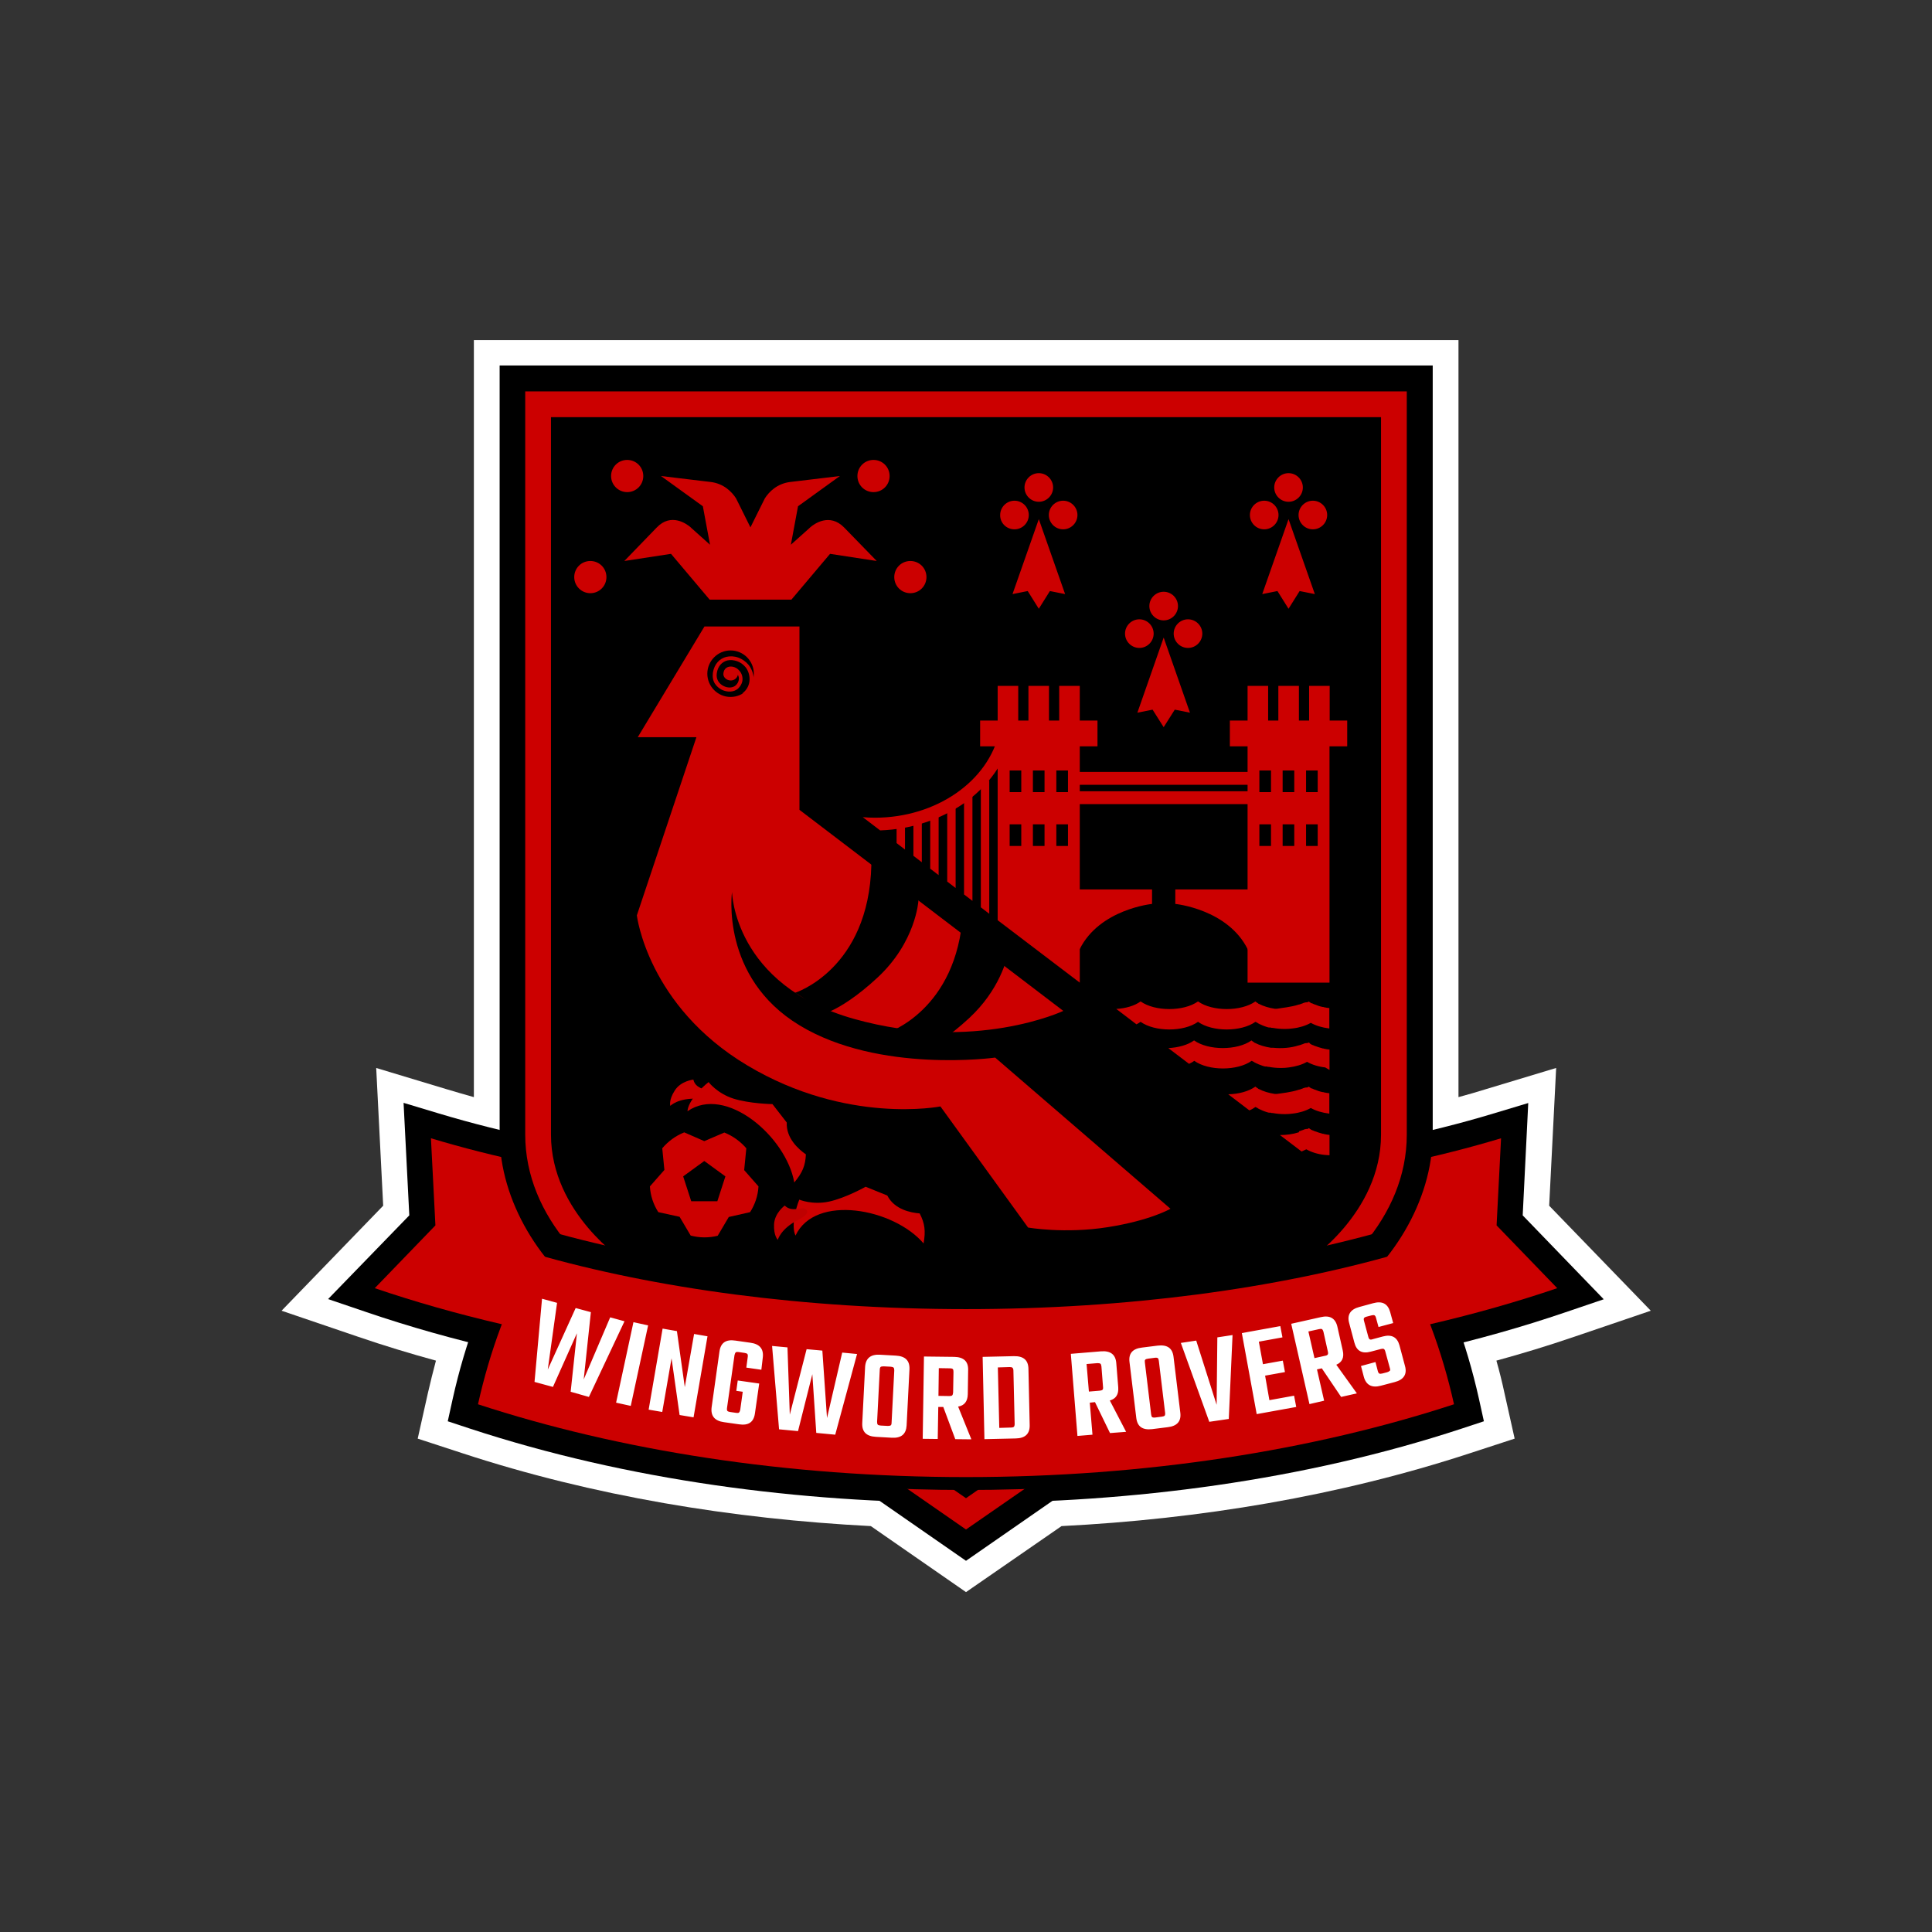 <svg version="1.0" id="Layer_1" xmlns="http://www.w3.org/2000/svg" x="0" y="0" viewBox="0 0 1080 1080" style="enable-background:new 0 0 1080 1080" xml:space="preserve"><rect x="0" y="0" width="1080" height="1080" fill="#333333" stroke="none"/><style>.st0{fill:#fff}.st0,.st1,.st2{fill-rule:evenodd;clip-rule:evenodd}.st2{fill:#c00}</style><path class="st0" d="M486.8 853.1c-77.2-4-155.1-16.7-228.5-40.8l-24.8-8.1 5.7-25.5c1.4-6.1 2.9-12.1 4.5-18.1-14.6-4-29.1-8.4-43.4-13.3l-42.9-14.6 56.8-58.7-3.9-77 39.1 11.8c5.2 1.6 10.3 3 15.5 4.5V190.1h550.4v423.2c5.2-1.4 10.4-2.9 15.5-4.5l39.1-11.8-3.9 77 56.8 58.7-42.9 14.6c-14.3 4.9-28.8 9.3-43.4 13.3 1.7 6 3.2 12 4.5 18.1l5.7 25.5-24.8 8.1c-73.5 24.1-151.4 36.9-228.5 40.8L540 890l-53.2-36.9z"/><path class="st1" d="M540 840.1c-92.8 0-188.9-12.5-277.3-41.5l-12.4-4.1 2.8-12.7c6.9-30.9 17.7-60.2 33-87.9l5.6-10 11 3.2c75.7 21.8 158.7 30.4 237.2 30.4 78.6 0 161.6-8.6 237.2-30.4l11-3.2 5.6 10c15.3 27.7 26.1 57 33 87.9l2.8 12.7-12.4 4.1c-88.2 29-184.3 41.5-277.1 41.5z"/><path class="st1" d="m851.2 679.4 45.3 46.9-21.5 7.3c-48.7 16.6-99.5 27.9-150.5 34.9l-16.4 2.3V648.2l12.5-1.7c38.4-5.2 77-12.8 114.1-24l19.6-5.9-3.1 62.8z"/><path class="st2" d="M722.7 660.8c42.4-5.7 81.6-14 116.4-24.5l-2.5 48.7 33.9 35.1c-44.7 15.2-94.5 26.9-147.8 34.3v-93.6z"/><path class="st1" d="m228.8 679.4-3.2-62.9 19.6 5.9c37.2 11.2 75.7 18.9 114.1 24l12.5 1.7v122.6l-16.4-2.3c-50.9-7-101.8-18.3-150.5-34.9l-21.5-7.3 45.4-46.8z"/><path class="st2" d="M357.3 660.8c-42.4-5.7-81.6-14-116.4-24.5l2.5 48.7-33.9 35.1c44.7 15.2 94.5 26.9 147.8 34.3v-93.6z"/><path class="st1" d="M746.7 729.1 540 872.5 333.3 729.1c-30.8-20.3-54-57.6-54-94.9V204.3h521.6v429.9c-.1 37.4-23.4 74.6-54.2 94.9z"/><path class="st2" d="M293.6 218.8h492.8v415.5c0 23-9.3 43.8-23.9 61.2-6.5 7.7-15.4 16.3-23.6 21.7L540 855 341.5 717.3c-8.5-5.6-17.5-14.2-24-21.9-14.6-17.4-23.9-38.2-23.9-61.2V218.8z"/><path class="st1" d="M308 233.2h464v401.1c0 44.1-41.4 71-41.4 71L540 837.5 349.4 705.3s-41.4-27-41.4-71V233.2z"/><path class="st1" d="M322.4 261.9v386.7c0 16.1 7 30.6 17.2 42.7 4.7 5.5 11.5 12.3 17.7 16.3l.3.2L540 834.4l182.6-126.6.2-.1c6.1-4 13-10.8 17.7-16.3 10.2-12.1 17.2-26.6 17.2-42.7V261.9H322.4z"/><path class="st2" d="m369.5 266.1 23.4 16.9 4 21.5-10.5-9.4-.4-.4c-2-1.7-10.8-8.3-18.9.2l-.1.1-18 18.6 26.1-4 21.6 25.6h45.7l21.6-25.6 26.1 4L472 295l-.1-.1c-8.2-8.4-16.9-1.9-18.9-.2l-.4.4-10.5 9.4 4-21.5 23.4-16.9-27.5 3.3h-.1c-7.6.9-12 5.6-14.3 9.1l-2.1 4.2-6 12.1-6-12.1-2.1-4.2c-2.3-3.5-6.7-8.2-14.3-9.1h-.1l-27.5-3.3zM330 331.6c5 0 9-4 9-9s-4-9-9-9-9 4-9 9 4.1 9 9 9zM508.9 331.6c5 0 9-4 9-9s-4-9-9-9-9 4-9 9 4 9 9 9zM350.6 275.1c5 0 9-4 9-9s-4-9-9-9-9 4-9 9 4.1 9 9 9zM488.3 275.1c5 0 9-4 9-9s-4-9-9-9-9 4-9 9 4 9 9 9zM393.8 350.2h53.1v102.5l147.5 112.4s-49.5 23.4-116.9 4.5-68.3-71-68.3-71-6.7 47.7 37.8 74.6c44.5 27 109.3 18 109.3 18l98 84.5s-11 6.5-35.1 10.3c-24.1 3.8-44.5.2-44.5.2l-49-67.7s-52.2 10.4-107.9-22.9C362 562.3 356 511.7 356 511.7l33.3-99.6h-32.8l37.3-61.9zM547.9 402.8h65.6v14.4h-65.6z"/><path class="st2" d="M557.7 383.4h11.5v26.5h-11.5zM574.9 383.4h11.5v26.5h-11.5zM592.1 383.4h11.5v26.5h-11.5zM687.5 402.8h65.6v14.4h-65.6zM557.7 409.9h45.9v139.4l-45.9-34.9z"/><path class="st2" d="M697.4 409.9h45.8v139.4h-45.8v-49zM697.4 383.4h11.5v26.5h-11.5zM714.6 383.4h11.5v26.5h-11.5zM731.8 383.4h11.5v26.5h-11.5zM588.2 497.2H644v8.1s-29.4 2.9-40.5 25.4c-11 22.5-15.3-25.4-15.3-25.4v-8.1z"/><path class="st2" d="M712.8 497.2H657v8.1s29.4 2.9 40.5 25.4c11 22.5 15.3-25.4 15.3-25.4v-8.1zM591.1 431.5h118.7v7.2H591.1zM591.1 442.3h118.7v7.2H591.1zM565.7 410.5c-3.5 15.7-13.4 29.2-27.1 38.7-12.9 8.9-29.1 14.4-46.6 15l-9.7-7.4c2.3.2 4.5.3 6.8.3 17.1 0 33-5.1 45.4-13.7 12.3-8.5 21.1-20.5 24.2-34.4l7 1.5z"/><path class="st2" d="M548.3 440v67.2l4.7 3.6V436s-1.6 1.6-4.7 4zM538.9 446.4V500l4.7 3.6v-60.2c-1.4.9-3 1.9-4.7 3zM529.5 451.3v41.5l4.7 3.6V449c-1.5.8-3.1 1.5-4.7 2.3zM520 455v30.6l4.7 3.6v-35.9c-1.5.6-3 1.2-4.7 1.7zM510.6 457.7v20.7l4.7 3.6v-25.5c-1.5.4-3.1.8-4.7 1.2zM501.2 459.4v11.9l4.7 3.6v-16.2c-1.6.2-3.1.5-4.7.7z"/><path class="st1" d="M564.4 430.7h6.5v12.1h-6.5zM577.4 430.7h6.5v12.1h-6.5zM590.5 430.7h6.5v12.1h-6.5zM564.4 460.8h6.5v12.1h-6.5zM577.4 460.8h6.5v12.1h-6.5zM590.5 460.8h6.5v12.1h-6.5zM704 430.7h6.5v12.1H704zM717 430.7h6.5v12.1H717zM730.1 430.7h6.5v12.1h-6.5zM704 460.8h6.5v12.1H704zM717 460.8h6.5v12.1H717zM730.1 460.8h6.5v12.1h-6.5z"/><path class="st2" d="m725.9 561.6.3-.1h.2c.5-.2 1-.3 1.4-.5h.1c.4-.2.8-.4 1.2-.5h.2l.2-.1h.2l.2-.1H730.8l.1-.1h.1l.1-.1h.1l.1-.1.1-.1.1-.1.1.1.1.1h.2l.1.1.1.1.1.1.1.1h.2l.1.1.1.1.1.1.1.1H733.2l.3.1.1.1H733.9l.1.1c.3.2.6.3.9.4h.1c1.4.6 2.8 1.1 4.4 1.4H739.7l.3.1.3.1h.1c.8.2 1.7.3 2.5.4h.2v11.4h-.2c-3.8-.5-7.3-1.5-10.1-3.1h-.1c-2.8 1.6-6.4 2.7-10.1 3.1-1.4.2-2.8.3-4.2.3h-.3c-2.2 0-4.4-.2-6.6-.6h-.6l-.3-.1-.3-.1h-.9l-.5-.1c-.3-.1-.6-.2-1-.3-.8-.3-1.6-.5-2.4-.9l-.2-.1-.6-.3h-.1l-.2-.1-.3-.1-.1-.1-.1-.1h-.1l-.2-.1-.2-.1-.2-.1-.1-.1-.1-.1-.2-.1-.2-.1-.2-.1h-.1l-.1-.1-.1-.1h-.1l-.2-.1c-8 5.7-24.1 5.7-32.1 0-8 5.7-24.1 5.7-32.1 0-.7.5-1.5 1-2.3 1.4L624 564c5.2-.3 10.2-1.7 13.6-4.2 8 5.7 24.1 5.7 32.1 0 8 5.7 24.1 5.7 32.1 0l.2.2.1.1.2.1.1.1.1.1.2.1.3.2.3.2.1.1.1.1.2.1h.1c2.5 1.3 5.5 2.2 8.8 2.7h1.2c2.7-.5 7.8-.9 12.1-2.3zm17.3 36.5v-11.4h-.2c-.9-.1-1.7-.2-2.5-.4h-.1l-.3-.1-.3-.1H739.5c-1.6-.4-3-.9-4.4-1.4h-.1c-.3-.1-.6-.3-.9-.4l-.1-.1H733.7l-.1-.1-.3-.1-.1-.1h-.2l-.1-.1-.1-.1-.1-.1-.1-.1h-.2l-.1-.1-.1-.1-.2-.3-.1-.1h-.2l-.1-.1-.1-.1-.1.1-.1.1-.1.1H730.9l-.1.1H729.9l-.2.1h-.2l-.2.1h-.2c-.4.2-.8.4-1.2.5h-.1c-.5.2-.9.4-1.4.5h-.2l-.2.1h-.1c-4.3 1.4-9.4 1.8-14.3 1.3H710.4c-3.2-.5-6.3-1.4-8.8-2.7h-.1l-.2-.1-.1-.1-.1-.1-.3-.2-.3-.2-.2-.1-.1-.1-.1-.1-.2-.1-.1-.1-.2-.2c-8 5.7-24.1 5.7-32.1 0-3.6 2.6-8.9 4-14.4 4.3l11.6 8.8c1-.5 2-1 2.9-1.7 8 5.7 24.1 5.7 32.1 0l.2.1h.1l.1.1.1.1h.1l.2.1.2.1.2.1.1.1.1.1.2.1.2.1.2.1h.1l.1.1.1.1.3.1.2.1h.1l.6.3.2.1 2.4.9c.3.1.6.2 1 .3l.5.1h.9l.3.1.3.1H709.4c2.1.4 4.3.6 6.6.6h.3c1.4 0 2.8-.1 4.2-.3 3.8-.5 7.3-1.5 10.1-3.1h.1c2.8 1.6 6.4 2.7 10.1 3.1l2.4 1.4zM725.9 609.2l.3-.1h.2c.5-.2 1-.3 1.4-.5h.1c.4-.2.8-.4 1.2-.5h.2l.2-.1h.2l.2-.1H730.8l.1-.1h.1l.1-.1h.1l.1-.1.1-.1.1-.1.1.1.1.1h.2l.1.1.1.1.1.1.1.1h.2l.1.1.1.1.1.1.1.1H733.2l.3.1.1.1H733.9l.1.1c.3.2.6.3.9.4h.1c1.4.6 2.8 1.1 4.4 1.4H739.7l.3.1.3.1h.1c.8.2 1.7.3 2.5.4h.2v11.4h-.2c-3.8-.5-7.3-1.5-10.1-3.1h-.1c-2.8 1.6-6.4 2.7-10.1 3.1-1.4.2-2.8.3-4.2.3h-.3c-2.2 0-4.4-.2-6.6-.6h-.6l-.3-.1-.3-.1h-.9l-.5-.1c-.3-.1-.6-.2-1-.3-.8-.3-1.6-.5-2.4-.9l-.2-.1-.6-.3h-.1l-.2-.1-.3-.1-.1-.1-.1-.1h-.1l-.2-.1-.2-.1-.2-.1-.1-.1-.1-.1-.2-.1-.2-.1-.2-.1h-.1l-.1-.1-.1-.1h-.1l-.2-.1c-1 .7-2.1 1.4-3.4 1.9l-11.8-9c5.7-.1 11.4-1.6 15.2-4.3l.2.2.1.1.2.1.1.1.1.1.2.1.3.2.3.2.1.1.1.1.2.1h.1c2.5 1.3 5.5 2.2 8.8 2.7h1.2c2.7-.4 7.8-.9 12.1-2.3zm17.3 36.6v-11.4h-.2c-.9-.1-1.7-.2-2.5-.4h-.1l-.3-.1-.3-.1H739.5c-1.6-.4-3-.9-4.4-1.4h-.1c-.3-.1-.6-.3-.9-.4l-.1-.1H733.7l-.1-.1-.3-.1-.1-.1h-.2l-.1-.1-.1-.1-.1-.1-.1-.1h-.2l-.1-.1-.1-.1-.1-.1-.1-.1h-.2l-.1-.1-.1-.1-.1.1-.1.1-.1.1h-.1l-.1.1h-.1l-.1.1H730l-.2.1h-.2l-.2.1h-.2c-.4.2-.8.4-1.2.5h-.1c-.5.2-.9.4-1.4.5h-.2l-.3.7h-.1c-3.1 1-6.8 1.5-10.4 1.5l12.1 9.2c.9-.4 1.8-.8 2.6-1.2h.1c2.8 1.6 6.4 2.7 10.1 3.1l2.8.2zM384.3 621.2c.4-5.7 7.6-13 11.8-16.3 0 0 4.8 6.3 13.8 9.2 9.1 2.9 21.9 3.1 21.9 3.1l8 10.3c-.4 8.7 6.4 14.8 10.7 17.8-.3 6.3-1.9 10.2-6.5 15.7-4.5-25.6-38.3-54.7-59.7-39.8z"/><path class="st2" d="M395.7 610s-4.1-1.5-6-3c-1.8-1.5-2.1-3.5-2.1-3.5s-7 .7-10.4 6.1c-3.5 5.4-2.5 8.6-2.5 8.6s4.3-4.5 15.2-4c10.8.7 5.8-4.2 5.8-4.2zM444.7 690.7c-2.5-5.2.1-15.1 2.1-20.1 0 0 7.3 3.1 16.6 1.1s20.5-8.3 20.5-8.3l12.1 4.9c4 7.8 13 9.6 18.1 10 2.9 5.6 3.4 9.8 2.2 16.8-16.7-19.6-60.6-27.9-71.6-4.4z"/><path d="M449 675.4s-4.3.8-6.7.4c-2.4-.4-3.6-1.9-3.6-1.9s-5.7 4.1-6 10.5c-.3 6.4 2.1 8.7 2.1 8.7s1.5-6.1 11.2-11.1c9.7-4.9 3-6.6 3-6.6z" style="fill-rule:evenodd;clip-rule:evenodd;fill:#bf0000"/><path class="st2" d="m393.7 649 11.8 8.6-4.5 13.9h-14.6l-4.5-13.9 11.8-8.6zm11.2-15.9-11.2 4.8-11.2-4.9c-4.8 1.9-9 5-12.3 8.9l1.2 12.1-8.1 9.2c.3 5.3 2 10.2 4.7 14.4l11.9 2.6 6.2 10.5c2.4.6 5 1 7.6 1 2.6 0 5.1-.3 7.5-.9l6.2-10.5 11.9-2.7c2.7-4.2 4.4-9.1 4.7-14.4l-8-9.1 1.2-12.2c-3.3-3.8-7.5-6.9-12.3-8.8z"/><path class="st1" d="M444.4 555s41.3-13 42.7-71.6c.1-4.1.3-7.5.6-10.3l20.2 14.8c3.2 8.4 5.5 15.6 5.5 15.6s-1.3 23.1-23.1 43.2c-21.7 20.1-36.4 23.1-34.6 19.3 1.8-3.7-11.3-11-11.3-11zM495.8 577.4s39.2-12.3 42.5-67.2l26.1 19.1c-1.3 7.1-5.9 24.3-22.6 39.8-21.7 20.1-36.4 23.1-34.6 19.3 1.7-3.7-11.4-11-11.4-11zM408.4 389.6c7.2 0 13-5.9 13-13 0-7.2-5.9-13-13-13-7.2 0-13 5.9-13 13s5.8 13 13 13z"/><path class="st2" d="M413 374.6c.9.9 1.5 1.9 1.8 3 .3 1.1.4 2.3.1 3.5-.3 1.2-1 2.5-2.1 3.6-1.2 1.2-2.8 1.8-4.5 1.9-1.6.1-3.3-.3-4.8-1-1.5-.8-2.9-1.9-3.9-3.5s-1.4-3.6-1.1-6c.8-5.1 3.9-8 7.5-8.9 2.1-.5 4.5-.4 6.7.4s4.2 2.2 5.8 4.1c3.1 4 4.3 10.1.5 17.9l-4-2c5.6-4.3 4.5-11.2 1.8-14.6-1.3-1.6-3-2.8-4.8-3.4-1.8-.6-3.7-.8-5.4-.4-2.8.7-5.3 3-5.9 7.1-.3 1.8.1 3.3.8 4.5.7 1.2 1.8 2.1 3 2.7 1.2.6 2.5.9 3.8.8 1.2-.1 2.3-.5 3.1-1.3.8-.8 1.3-1.7 1.5-2.6.2-.8.2-1.7-.1-2.4-.1-.3-.2-.5-.3-.8-.4 1.9-2.1 3.2-4 3.2-2.3 0-4.5-1.9-4.1-4.1.6-4.7 6.1-4.5 8.6-1.7zM650.5 356.4l-14.7 42 8.5-1.7 6.2 9.8 6.2-9.8 8.5 1.7zM650.5 346.8c4.4 0 8-3.6 8-8s-3.6-8-8-8-8 3.6-8 8 3.6 8 8 8zM636.9 362.2c4.4 0 8-3.6 8-8s-3.6-8-8-8-8 3.6-8 8 3.6 8 8 8zM664.1 362.2c4.4 0 8-3.6 8-8s-3.6-8-8-8-8 3.6-8 8 3.6 8 8 8zM580.7 290.2 566 332.1l8.5-1.7 6.2 9.9 6.2-9.9 8.5 1.7zM580.7 280.5c4.4 0 8-3.6 8-8s-3.6-8-8-8-8 3.6-8 8 3.6 8 8 8zM567.1 295.9c4.4 0 8-3.6 8-8s-3.6-8-8-8-8 3.6-8 8c-.1 4.4 3.5 8 8 8zM594.3 295.9c4.4 0 8-3.6 8-8s-3.6-8-8-8-8 3.6-8 8 3.6 8 8 8zM720.3 290.2l-14.7 41.9 8.5-1.7 6.2 9.9 6.2-9.9 8.5 1.7zM720.3 280.5c4.4 0 8-3.6 8-8s-3.6-8-8-8-8 3.6-8 8 3.6 8 8 8zM706.7 295.9c4.4 0 8-3.6 8-8s-3.6-8-8-8-8 3.6-8 8 3.6 8 8 8zM733.9 295.9c4.4 0 8-3.6 8-8s-3.6-8-8-8-8 3.6-8 8 3.6 8 8 8z"/><path class="st1" d="M309.6 794.5V689l1.9.5c73.7 20.1 152.3 28 228.6 28 76.2 0 154.9-7.9 228.5-28l1.9-.5v105.6H309.6z"/><path class="st1" d="M540 832.9c-76.6 0-155.6-8.6-230.4-28V696.4c73.9 20.2 154.2 28.2 230.4 28.2 76.2 0 156.5-8 230.4-28.2v108.4c-74.8 19.5-153.8 28.1-230.4 28.1z"/><path class="st2" d="M540 825.7c100.6 0 194.3-15 272.8-40.7-6.6-29.6-16.9-57.5-31.6-84.1-67.5 19.4-150.9 30.9-241.2 30.9-90.3 0-173.7-11.5-241.2-30.9-14.7 26.5-25 54.4-31.6 84.1 78.5 25.7 172.2 40.7 272.8 40.7z"/><path class="st0" d="m341.1 736.4 8 2.2-19.9 42.3L319 778l3.5-32.7-13.4 30-10.3-2.8L303 726l8.4 2.3-5.2 37.3 15.6-34.4 8.5 2.3-4 37.6 14.8-34.7zm13 2.7-9.7 45 8.2 1.8 9.7-45-8.2-1.8zm33.9 6.6 7.5 1.3-7.8 45.3-7.8-1.3-4.5-31.7-5.2 30-7.6-1.3 7.8-45.3 8 1.4 4.4 31.3 5.2-29.7zm37.6 20-8.4-1.2.8-6c.1-.8 0-1.3-.2-1.6-.3-.3-.8-.5-1.5-.6l-3.4-.5c-.8-.1-1.3-.1-1.6.2-.3.2-.5.7-.7 1.5l-4.2 29.6c-.1.8 0 1.3.2 1.6.3.3.8.5 1.5.6l3.4.5c.8.1 1.3.1 1.6-.2.3-.2.5-.7.7-1.5l1.4-10.1-3.6-.5.8-5.8 12 1.7-2.4 16.8c-.7 4.8-3.6 6.8-8.9 6l-8.4-1.2c-5.2-.7-7.5-3.5-6.9-8.3l4.4-31.3c.7-4.8 3.6-6.8 8.9-6l8.4 1.2c5.2.7 7.5 3.5 6.9 8.3l-.8 6.8zm45.2-9.6 8.3.8-12.2 45.1-10.6-1-2.2-32.8-8 31.8-10.6-1-3.9-46.6 8.6.8 1.3 37.6 9.4-36.6 8.8.8 2.6 37.7 8.5-36.6zm21.1 1.2 8.9.5c5.3.3 7.8 2.8 7.6 7.6l-1.6 31.5c-.3 4.8-3 7.1-8.3 6.8l-8.9-.5c-5.3-.3-7.8-2.8-7.6-7.6l1.6-31.5c.3-4.8 3.1-7.1 8.3-6.8zm6.5 38 1.5-29.2c0-.8-.1-1.3-.4-1.6-.3-.3-.8-.4-1.6-.5l-3.9-.2c-.8 0-1.4.1-1.7.3-.3.3-.5.8-.5 1.5l-1.5 29.2c0 .8.1 1.3.4 1.6.3.3.8.4 1.7.5l3.9.2c.8 0 1.3-.1 1.6-.3.3-.2.5-.7.5-1.5zm26.1-8.8-.3 17.9-8.4-.1.7-46 16.9.2c5.3.1 7.9 2.5 7.8 7.3l-.2 13.6c-.1 4-1.9 6.3-5.4 6.9l7.4 18.3-9-.1-6.7-18h-2.8zm.3-21.7-.2 15.5 6.1.1c.8 0 1.3-.1 1.6-.4.3-.3.4-.8.5-1.6l.2-11.5c0-.8-.1-1.3-.4-1.6-.3-.3-.8-.4-1.6-.4l-6.2-.1zm24.5-6.3 17.5-.4c5.3-.1 8 2.2 8.1 7l.7 31.6c.1 4.8-2.5 7.3-7.8 7.4l-17.5.4-1-46zm17.9 37.5-.7-29.8c0-.8-.2-1.3-.5-1.6s-.8-.4-1.6-.4l-6.6.2.8 33.8 6.6-.2c.8 0 1.3-.2 1.6-.4.2-.3.4-.8.4-1.6zm42-11.9 1.5 17.9-8.4.7-3.7-45.9 16.9-1.4c5.3-.4 8.1 1.8 8.5 6.5l1.1 13.6c.3 4-1.3 6.4-4.7 7.4l9.1 17.5-9 .7-8.4-17.3-2.9.3zm-1.8-21.6 1.3 15.4 6-.5c.8-.1 1.3-.2 1.6-.5.3-.3.4-.8.3-1.6l-.9-11.5c-.1-.8-.3-1.3-.6-1.5-.3-.2-.9-.3-1.6-.3l-6.1.5zm31-9.2 8.8-1.1c5.3-.6 8.2 1.4 8.8 6.2l3.8 31.3c.6 4.8-1.8 7.5-7 8.1l-8.8 1.1c-5.3.6-8.2-1.4-8.8-6.2l-3.8-31.3c-.6-4.8 1.7-7.5 7-8.1zm12.9 36.4-3.5-29c-.1-.8-.3-1.3-.6-1.5-.3-.2-.9-.3-1.6-.2l-3.8.5c-.8.1-1.4.3-1.6.6-.3.3-.3.8-.2 1.6l3.5 29c.1.8.3 1.3.6 1.5.3.2.9.3 1.7.2l3.8-.5c.8-.1 1.3-.3 1.5-.6.2-.3.3-.9.2-1.6zm29.2-42.1-.4 37.7-11.4-35.9-8.6 1.3 15.9 44.1 10.9-1.6 2.1-46.9-8.5 1.3zm29.1 35.1 13.8-2.5 1.2 6.3-22.1 4-8.3-45.3 21.5-3.9 1.2 6.3-13.2 2.4 2.3 12.6 11.1-2 1.2 6.4-11.1 2 2.4 13.7zm26.6-17.2 2.7-.6 10.8 16 8.8-2-11.5-16c3.3-1.4 4.5-4.1 3.6-8l-3-13.3c-1.1-4.7-4.2-6.5-9.3-5.3l-16.5 3.7 10.2 44.9 8.2-1.9-4-17.5zm-4.8-21.2 5.9-1.3c.8-.2 1.3-.2 1.7 0 .3.2.6.7.8 1.4l2.5 11.2c.2.8.1 1.3-.1 1.6-.2.3-.7.6-1.5.7l-5.9 1.3-3.4-14.9zM777 765l-2.6-9.5c-.2-.8-.5-1.2-.8-1.4-.4-.2-.9-.2-1.7 0l-5.7 1.5c-4.8 1.3-7.9-.4-9.1-5.1l-2.9-10.9c-1.3-4.6.7-7.7 5.7-9l7.7-2.1c5.1-1.4 8.2.3 9.5 4.9l1.7 6.2-8.2 2.2-1.4-5.1c-.2-.8-.5-1.2-.8-1.4-.4-.2-.9-.2-1.7 0l-2.7.7c-.8.2-1.3.5-1.5.8-.2.3-.2.9 0 1.6l2.4 8.9c.2.8.5 1.2.8 1.4.4.2.9.2 1.7-.1l5.6-1.5c4.9-1.3 8 .3 9.3 4.9l3.1 11.6c1.3 4.6-.7 7.7-5.8 9l-7.6 2c-5.1 1.4-8.3-.3-9.6-4.9l-1.6-6.1 8.1-2.2 1.3 5c.2.8.5 1.2.8 1.4.3.2.9.2 1.7 0l2.7-.7c.7-.2 1.2-.5 1.4-.8.4 0 .4-.5.2-1.3z"/></svg>